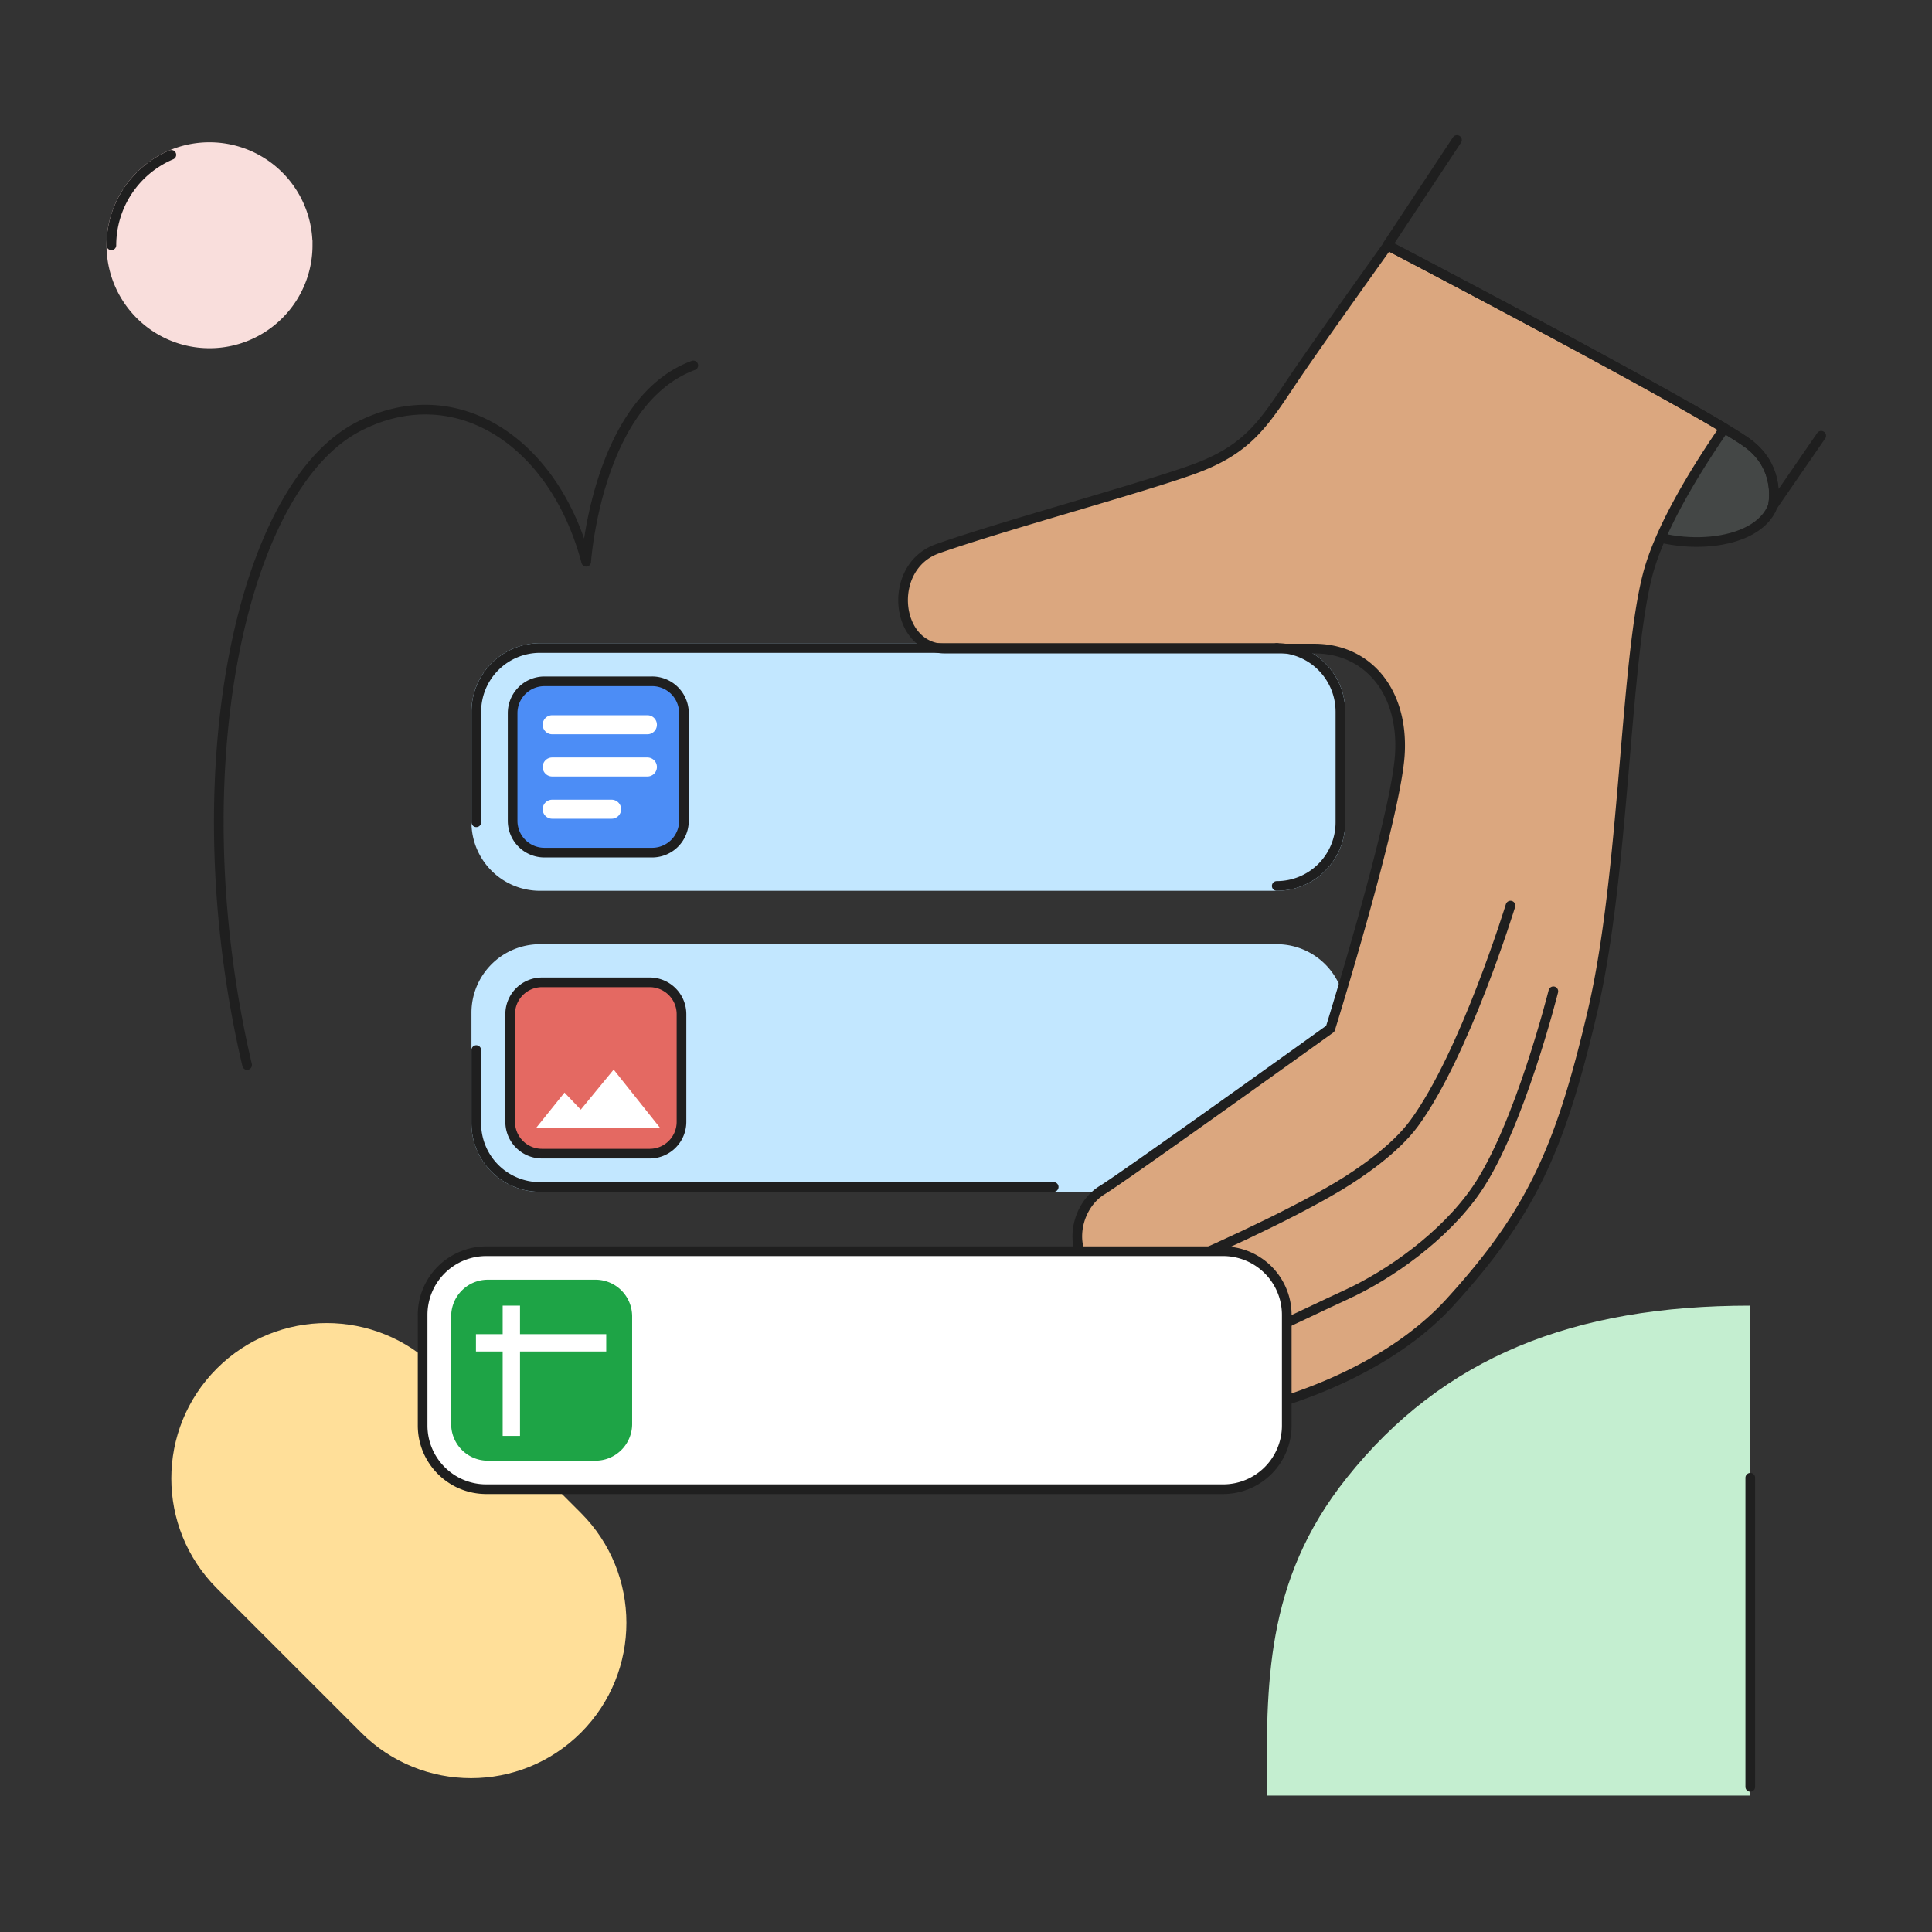 <svg viewBox="0 0 200 200" fill="none" xmlns="http://www.w3.org/2000/svg"><rect x="0" y="0" width="200" height="200" fill="#333333" stroke="none"/><path d="M131.126 185.876h50.063v-50.717c-18.284 0-31.778 5.285-41.791 17.848-8.567 10.75-8.272 21.508-8.272 32.869z" fill="#C4EED0"/><path d="M180.939 45.897c-1.015-.741-3.275-2.099-6.206-3.763-4.465-1.172-9.12-.59-10.791 1.916-2.222 3.334 4.289 10.186 4.289 10.186 4.989 2.963 13.672 2.463 15.295-1.869 0-.004.922-3.883-2.587-6.47z" fill="#444746" stroke="#1F1F1F" stroke-linecap="round" stroke-linejoin="round"/><path d="M45.189 141.674c-6.281-6.281-16.464-6.282-22.745-.001-6.28 6.281-6.28 16.464 0 22.745l14.947 14.946c6.281 6.281 16.464 6.281 22.745 0 6.28-6.28 6.28-16.463-.001-22.744l-14.946-14.946z" fill="#FFDF99"/><path d="M132.17 67.082H55.896a6.59 6.59 0 0 0-6.59 6.59v11.453a6.59 6.59 0 0 0 6.59 6.59h76.274c3.64 0 6.591-2.95 6.591-6.59V73.673c0-3.64-2.951-6.591-6.591-6.591z" fill="#C2E7FF" stroke="#C2E7FF" stroke-linecap="round" stroke-linejoin="round"/><path d="M67.505 70.53H56.36a3.294 3.294 0 0 0-3.294 3.294V84.97a3.294 3.294 0 0 0 3.294 3.294h11.146A3.294 3.294 0 0 0 70.8 84.97V73.824a3.294 3.294 0 0 0-3.295-3.295z" fill="#4C8DF6" stroke="#1F1F1F" stroke-linecap="round" stroke-linejoin="round"/><path d="M67.018 74.041h-9.854a.985.985 0 0 0 0 1.97h9.854a.985.985 0 0 0 0-1.97zM67.018 78.413h-9.854a.985.985 0 0 0 0 1.97h9.854a.985.985 0 0 0 0-1.97zM63.314 82.785h-6.15a.985.985 0 1 0 0 1.97h6.15a.985.985 0 0 0 0-1.97z" fill="#fff"/><path d="M132.17 98.243H55.896a6.59 6.59 0 0 0-6.59 6.591v11.452a6.59 6.59 0 0 0 6.59 6.591h76.274a6.591 6.591 0 0 0 6.591-6.591v-11.452c0-3.64-2.951-6.59-6.591-6.59z" fill="#C2E7FF" stroke="#C2E7FF" stroke-linecap="round" stroke-linejoin="round"/><path d="M67.253 101.69H56.107a3.295 3.295 0 0 0-3.294 3.295v11.146a3.295 3.295 0 0 0 3.294 3.295h11.146a3.295 3.295 0 0 0 3.295-3.295v-11.146a3.295 3.295 0 0 0-3.295-3.295z" fill="#E46962" stroke="#1F1F1F" stroke-linecap="round" stroke-linejoin="round"/><path d="M55.502 116.758h12.83l-4.805-6.035-3.407 4.146-1.683-1.765-2.935 3.654z" fill="#fff"/><path d="M31.85 25.39a10.161 10.161 0 1 1-18.63-5.616 10.164 10.164 0 0 1 4.513-3.746c1.251-.53 2.597-.8 3.956-.798a10.16 10.16 0 0 1 10.16 10.16z" fill="#F9DEDC" stroke="#F9DEDC" stroke-miterlimit="10"/><path d="M11.531 25.391a10.165 10.165 0 0 1 6.206-9.363M181.188 152.978v31.998M25.581 110.25c-7.02-29.93-.74-59.722 11.504-66.072 9.976-5.172 20.272 1.411 23.598 13.974 0 0 1.111-16.627 11.085-20.322" stroke="#1F1F1F" stroke-linecap="round" stroke-linejoin="round"/><path d="M143.648 25.405c-3.437 4.815-8.2 11.504-10 14.211-2.963 4.434-4.619 7.02-10.347 9.052-5.727 2.032-19.398 5.728-26.233 8.13-5.293 1.852-4.444 10.344.74 10.344h38.243c5.541 0 9.237 4.436 8.867 10.9-.37 6.465-7.205 28.452-7.205 28.452s-21.367 15.346-23.589 16.687c-4.187 2.526-3.941 11.332 5.357 8.808 0 0-1.909 1.231-3.333 2.407-3.124 2.58-1.356 7.82 3.202 7.328a19.853 19.853 0 0 0 4.331-.987 6.978 6.978 0 0 0-1.5.926c-1.852 1.416-1.296 5.665 3.148 5.111 5.943-.741 17.737-4.259 24.758-11.946 8.466-9.286 11.453-15.951 14.779-30.176 3.326-14.226 3.334-36.21 5.726-45.263 1.235-4.656 4.769-10.486 7.909-15.05-8.822-5.31-33.907-18.44-34.853-18.934z" fill="#DBA77F" stroke="#1F1F1F" stroke-linecap="round" stroke-linejoin="round"/><path d="M119.111 132.176c5.296-2.222 13.978-6.098 19.52-9.422 2.037-1.228 5.728-3.704 7.759-6.467 5.263-7.176 9.976-22.539 9.976-22.539M123.483 140.858c5.358-1.667 10.991-4.591 15.887-6.835 4.445-2.037 10.154-6.039 13.487-10.9 4.434-6.465 7.945-20.506 7.945-20.506" stroke="#1F1F1F" stroke-linecap="round" stroke-linejoin="round"/><path d="M126.614 129.526H50.34a6.591 6.591 0 0 0-6.59 6.591v11.452c0 3.64 2.95 6.591 6.59 6.591h76.274a6.591 6.591 0 0 0 6.591-6.591v-11.452a6.591 6.591 0 0 0-6.591-6.591z" fill="#fff" stroke="#1F1F1F" stroke-linecap="round" stroke-linejoin="round"/><path d="M61.644 132.975H50.498a3.294 3.294 0 0 0-3.294 3.294v11.146a3.295 3.295 0 0 0 3.294 3.295h11.146a3.295 3.295 0 0 0 3.295-3.295v-11.146a3.294 3.294 0 0 0-3.295-3.294z" fill="#1EA446" stroke="#1EA446" stroke-linecap="round" stroke-linejoin="round"/><path d="M62.757 138.111h-8.926v-2.952h-1.794v2.952H49.27v1.794h2.767v8.741h1.794v-8.741h8.926v-1.794z" fill="#fff"/><path d="M150.826 14.491l-7.206 10.9s32.53 16.978 37.319 20.506c3.518 2.592 2.592 6.466 2.592 6.466l5-7.253M49.309 85.123v-11.45a6.59 6.59 0 0 1 6.59-6.591h76.274M109.077 122.874H55.894a6.594 6.594 0 0 1-4.66-1.93 6.596 6.596 0 0 1-1.93-4.66v-7.582" stroke="#1F1F1F" stroke-linecap="round" stroke-linejoin="round"/><path d="M132.168 67.082a6.584 6.584 0 0 1 4.661 1.93 6.596 6.596 0 0 1 1.93 4.66v11.45a6.596 6.596 0 0 1-1.93 4.662 6.588 6.588 0 0 1-4.661 1.93" stroke="#1F1F1F" stroke-linecap="round" stroke-linejoin="round"/></svg>
